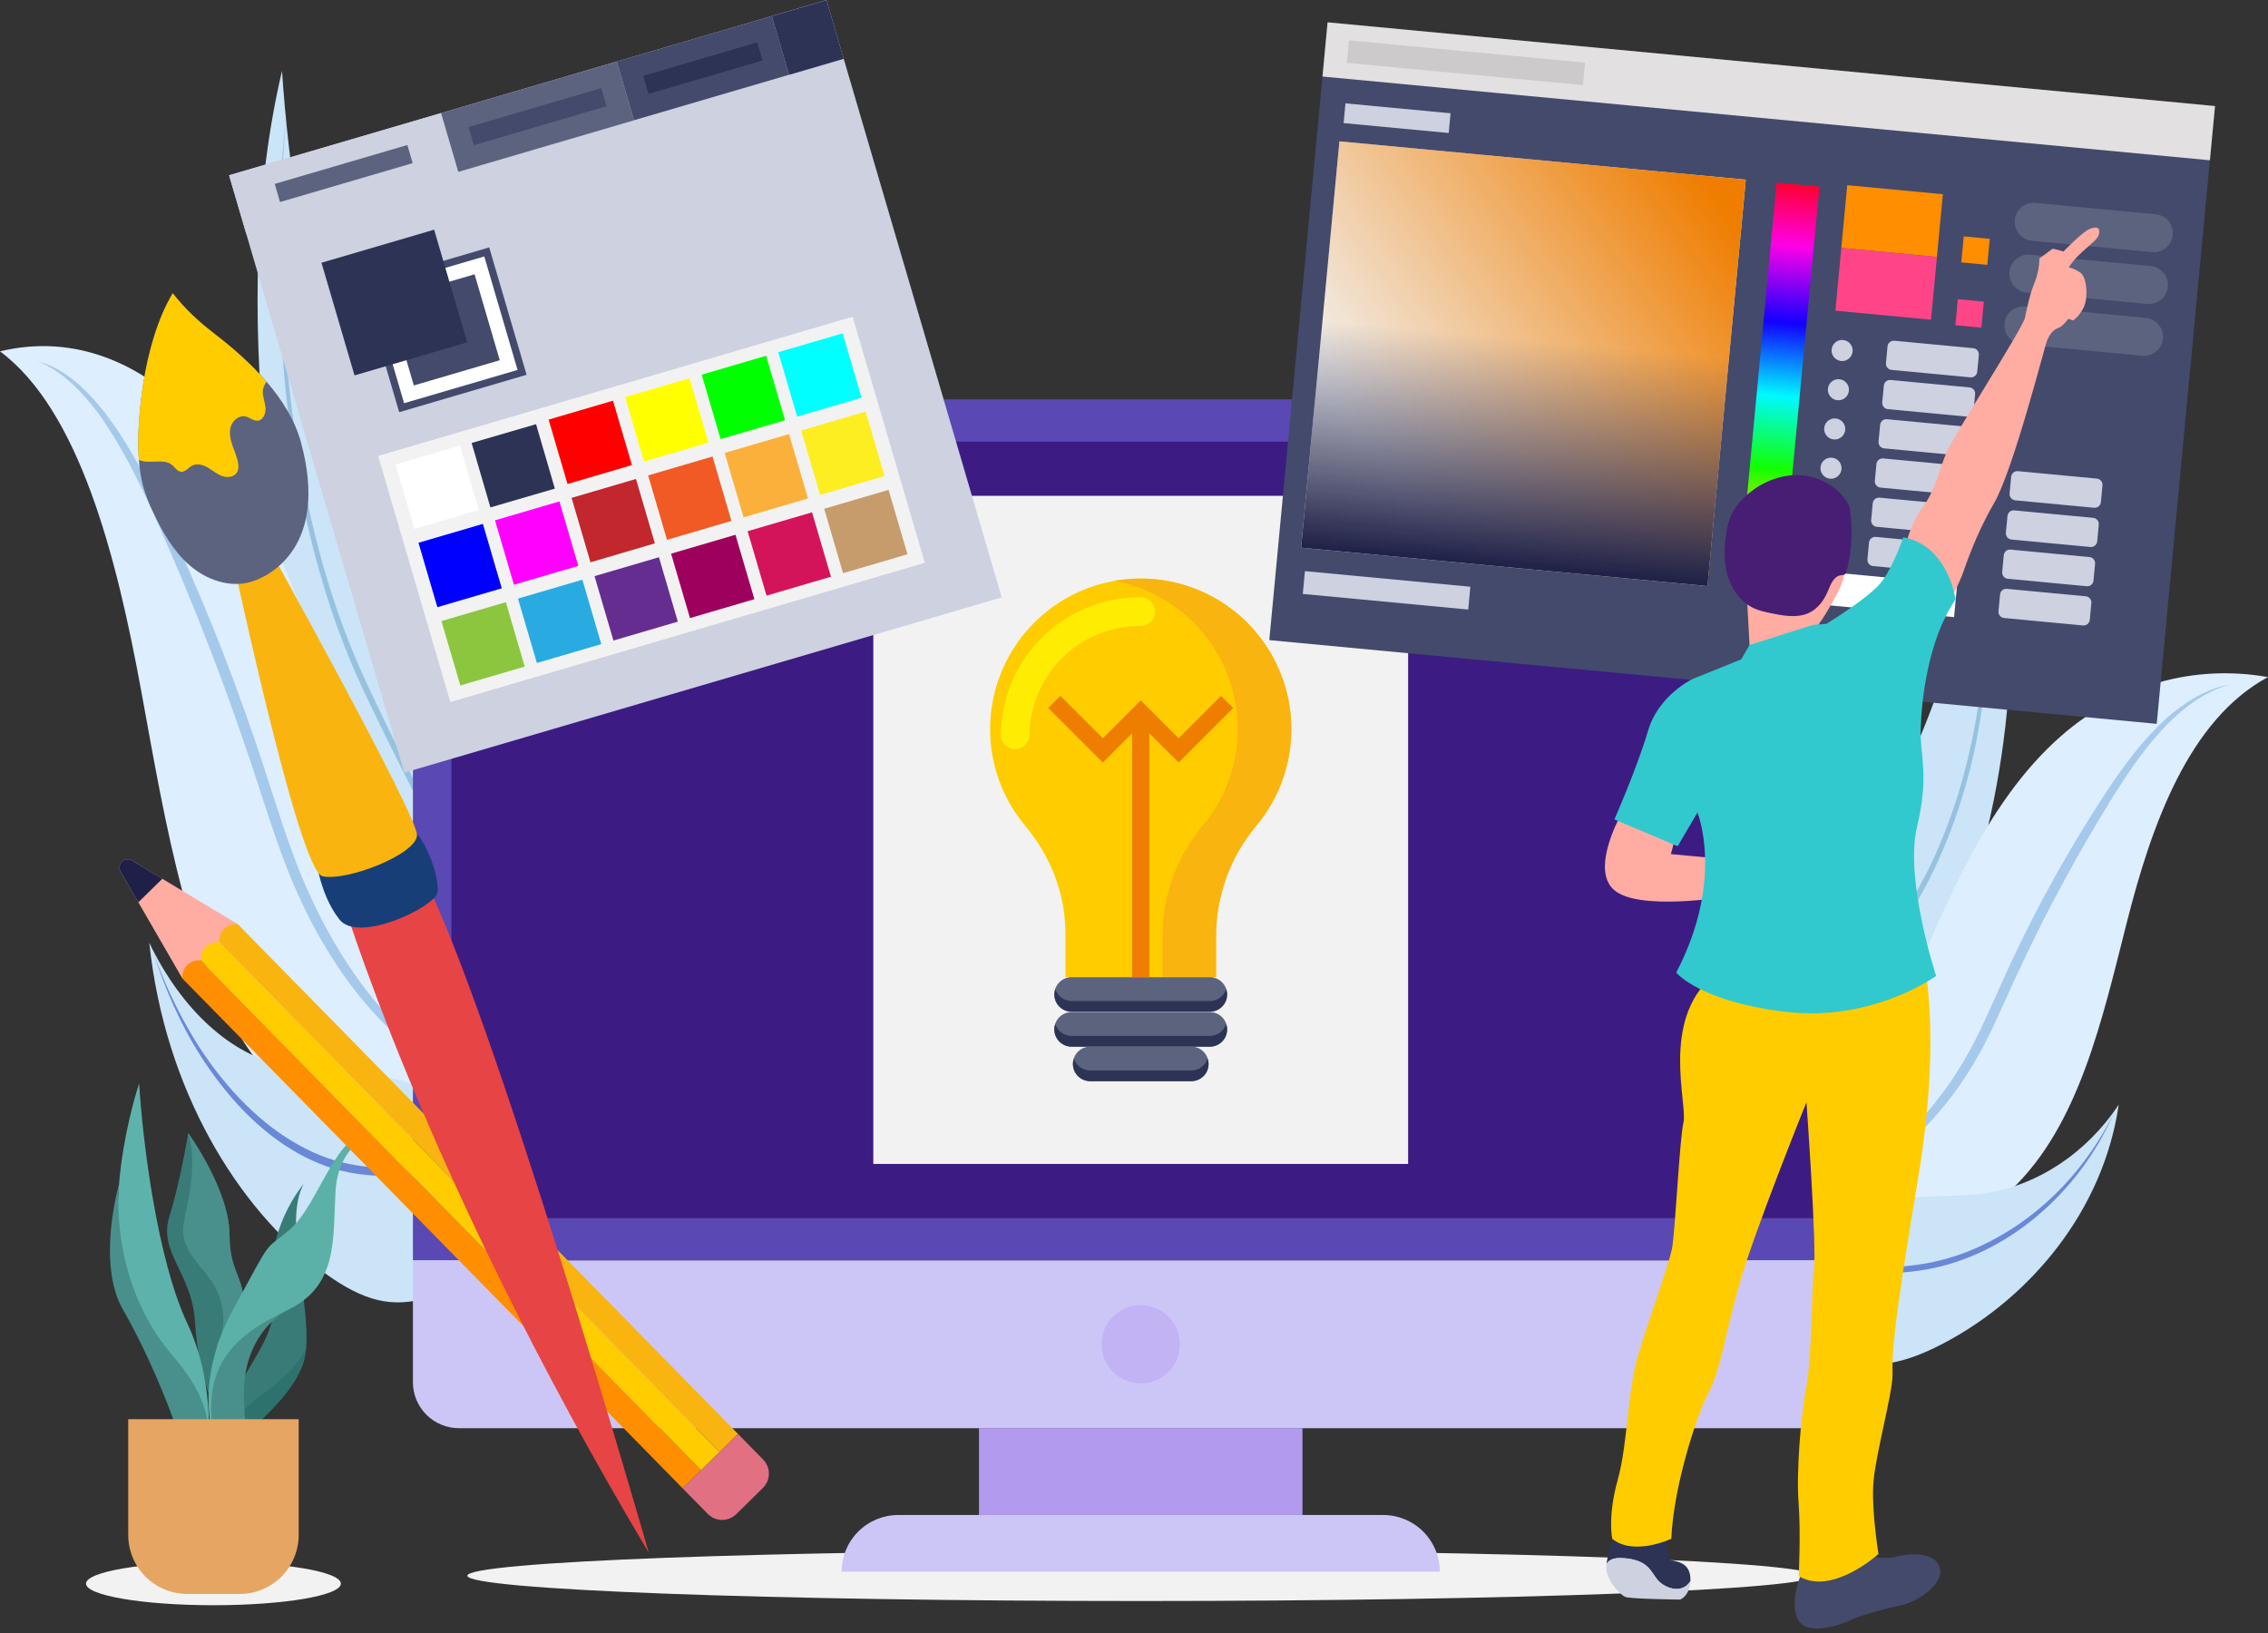 <svg xmlns="http://www.w3.org/2000/svg" width="450" height="324" viewBox="0 0 450 324" fill="none"><rect x="0" y="0" width="450" height="324" fill="#333333" stroke="none"/><path d="M55.954 14.06C50.466 37.309 50.128 63.042 52.503 87.609C54.568 108.972 58.633 129.833 64.52 149.273C66.323 155.225 68.31 161.061 70.714 166.423C76.453 179.172 84.425 188.774 91.506 199.669C98.588 210.563 105.096 223.675 106.468 239.255C109.653 223.346 112.152 206.12 109.265 190.07C108.384 185.183 107.034 180.551 105.598 176.02C101.729 163.729 97.013 151.721 91.485 140.082C88.764 134.397 85.879 128.9 83.169 123.192C68.355 91.972 58.588 53.075 55.954 14.06Z" fill="#CBE4F7"></path><path d="M56.74 23.565C56.172 28.302 55.828 33.126 55.611 37.948C55.393 42.77 55.293 47.616 55.322 52.457C55.35 57.298 55.535 62.139 55.826 66.964C56.117 71.788 56.537 76.591 57.107 81.357C57.368 83.746 57.718 86.108 58.041 88.479C58.424 90.826 58.777 93.187 59.225 95.506C59.447 96.664 59.637 97.841 59.89 98.985L60.632 102.436C60.868 103.587 61.162 104.712 61.425 105.851C61.688 106.99 61.956 108.125 62.263 109.235L63.152 112.589C63.462 113.695 63.796 114.787 64.118 115.886L64.606 117.532C64.772 118.079 64.956 118.61 65.129 119.15L66.19 122.373C67.694 126.591 69.269 130.762 71.062 134.689C71.938 136.681 72.867 138.58 73.786 140.496L76.571 146.209C78.439 149.998 80.329 153.763 82.241 157.502C86.066 164.969 89.955 172.347 93.78 179.784C95.675 183.516 97.543 187.296 99.277 191.223C101.073 195.234 102.617 199.353 103.903 203.555C104.549 205.718 105.151 207.923 105.634 210.187C105.897 211.314 106.108 212.473 106.318 213.621C106.43 214.197 106.508 214.784 106.603 215.364C106.697 215.945 106.799 216.527 106.868 217.119C107.492 221.878 107.851 226.668 107.943 231.467C107.965 226.64 107.697 221.815 107.14 217.02C107.081 216.421 106.984 215.836 106.903 215.241C106.823 214.647 106.747 214.057 106.643 213.47C106.442 212.302 106.257 211.123 106.011 209.976C105.561 207.655 104.987 205.4 104.369 203.184C103.116 198.896 101.598 194.691 99.822 190.593C98.114 186.593 96.281 182.742 94.41 178.95C92.539 175.158 90.621 171.418 88.709 167.7C86.798 163.982 84.879 160.254 82.982 156.509C81.085 152.765 79.205 148.997 77.35 145.195L74.605 139.475C73.693 137.557 72.775 135.643 71.917 133.687C70.127 129.843 68.568 125.739 67.069 121.589L66.013 118.415C65.837 117.883 65.655 117.362 65.489 116.822L65.001 115.202C64.682 114.117 64.348 113.042 64.035 111.95L63.147 108.634C62.839 107.54 62.576 106.415 62.306 105.294C62.036 104.174 61.754 103.061 61.513 101.924L60.771 98.537C60.518 97.408 60.326 96.245 60.101 95.098C59.642 92.811 59.293 90.471 58.893 88.154C58.55 85.814 58.183 83.481 57.898 81.12C56.694 71.612 56.005 62.045 55.836 52.462C55.598 42.82 55.9 33.173 56.74 23.565Z" fill="#96C2E0"></path><path d="M112.59 224.042C102.006 226.361 91.329 228.668 80.671 227.462C70.013 226.257 59.244 221.271 50.961 210.436C37.516 192.85 32.904 163.711 28.004 136.998C23.104 110.285 15.731 81.425 0 69.711C14.556 66.173 29.345 71.663 41.09 85.923C56.338 104.435 64.478 133.876 73.014 161.343C81.549 188.81 95.13 211.554 112.59 224.042Z" fill="#DDEEFF"></path><path d="M7.342 71.625C8.005 71.843 8.676 72.044 9.339 72.279C9.992 72.589 10.653 72.859 11.302 73.2C11.937 73.596 12.588 73.941 13.213 74.384L14.147 75.071C14.464 75.297 14.768 75.54 15.058 75.8C17.493 77.823 19.741 80.405 21.83 83.249C25.998 88.993 29.52 95.802 32.798 102.779C36.076 109.757 39.193 116.931 42.175 124.256C45.156 131.582 47.913 139.132 50.549 146.789C53.185 154.446 55.49 162.371 58.235 169.751C59.592 173.458 61.134 176.958 62.766 180.359C63.613 182.017 64.445 183.701 65.359 185.271C66.228 186.908 67.185 188.412 68.121 189.954C75.78 201.988 85.325 210.99 95.762 215.817C85.105 212.323 75.074 203.797 67.022 191.801C64.953 188.699 63.067 185.479 61.373 182.157C59.656 178.711 58.019 175.125 56.584 171.359C53.711 163.818 51.4 155.919 48.768 148.362C46.19 140.737 43.453 133.256 40.557 125.919C37.698 118.553 34.66 111.369 31.528 104.288C29.963 100.747 28.343 97.289 26.642 93.938C25.005 90.669 23.179 87.497 21.174 84.441C19.341 81.597 17.202 78.964 14.793 76.589C12.479 74.379 9.976 72.643 7.342 71.625Z" fill="#A5C9EB"></path><path d="M105.741 232.706C99.914 250.808 86.265 261.459 73.802 257.624C70.34 256.558 67.022 254.51 63.822 252.134C47.132 239.74 32.684 216.196 29.624 187.074C36.073 200.453 45.919 209.38 56.387 211.414C60.712 212.255 65.094 211.954 69.44 212.47C82.08 213.972 96.501 218.744 105.741 232.706Z" fill="#CBE4F7"></path><path d="M30.617 189.503C32.481 194.722 34.818 199.76 37.596 204.555C40.096 208.922 43.055 213.011 46.421 216.752C49.63 220.257 53.053 223.268 56.645 225.598C60.238 227.929 63.988 229.677 67.81 230.61C69.709 231.077 71.641 231.394 73.589 231.557C75.534 231.721 77.492 231.773 79.456 231.976C83.438 232.377 87.36 233.242 91.142 234.553C93.084 235.224 94.992 235.993 96.857 236.858C97.804 237.331 98.751 237.748 99.67 238.264L101.068 239.013L102.451 239.823C103.374 240.358 104.277 240.981 105.186 241.559C106.084 242.198 106.993 242.786 107.877 243.468C109.667 244.754 111.401 246.232 113.116 247.731C109.587 245.012 105.992 242.521 102.278 240.593C100.435 239.569 98.559 238.698 96.681 237.878C94.818 237.093 92.915 236.405 90.981 235.818C87.212 234.659 83.33 233.904 79.401 233.566C77.459 233.397 75.505 233.343 73.54 233.196C71.553 233.045 69.582 232.734 67.644 232.268C59.829 230.297 52.354 225.191 45.959 217.801C42.608 213.891 39.677 209.639 37.215 205.116C34.528 200.132 32.319 194.904 30.617 189.503Z" fill="#6988D8"></path><path d="M394.046 94.101C399.534 110.917 399.872 129.514 397.497 147.277C395.464 162.598 391.424 177.586 385.479 191.853C383.677 196.154 381.69 200.379 379.286 204.249C373.547 213.47 365.575 220.418 358.494 228.279C351.412 236.14 344.904 245.635 343.532 256.899C340.347 245.398 337.848 232.943 340.735 221.337C341.616 217.806 342.966 214.469 344.402 211.179C348.358 202.133 353.08 193.441 358.515 185.198C361.236 181.081 364.121 177.112 366.831 172.986C381.645 150.432 391.412 122.309 394.046 94.101Z" fill="#CBE4F7"></path><path d="M393.26 100.972C393.812 104.417 394.189 107.888 394.389 111.372C394.611 114.861 394.707 118.358 394.678 121.862C394.65 125.365 394.482 128.861 394.174 132.349C393.89 135.838 393.463 139.312 392.893 142.77C392.632 144.497 392.282 146.204 391.959 147.919C391.576 149.615 391.223 151.322 390.775 152.997C390.553 153.835 390.363 154.686 390.11 155.515L389.368 157.997C389.132 158.83 388.838 159.655 388.575 160.465C388.312 161.275 388.044 162.111 387.737 162.913L386.848 165.339C386.538 166.137 386.204 166.926 385.882 167.721L385.394 168.906C385.228 169.299 385.044 169.685 384.871 170.073L383.81 172.404C382.351 175.457 380.728 178.429 378.947 181.307C378.071 182.747 377.143 184.12 376.224 185.506L373.438 189.636C371.569 192.377 369.679 195.099 367.768 197.8C363.943 203.2 360.054 208.534 356.229 213.906C354.335 216.606 352.466 219.339 350.732 222.176C348.964 225.025 347.418 228.007 346.107 231.093C345.442 232.665 344.862 234.272 344.368 235.906C344.106 236.721 343.895 237.564 343.684 238.388C343.573 238.802 343.494 239.229 343.4 239.648C343.305 240.067 343.203 240.489 343.134 240.917C342.512 244.343 342.152 247.811 342.059 251.291C342.038 247.795 342.307 244.303 342.862 240.851C342.921 240.418 343.018 239.994 343.099 239.565C343.179 239.136 343.255 238.708 343.359 238.286C343.561 237.441 343.746 236.588 343.992 235.759C344.452 234.094 345 232.454 345.633 230.847C346.91 227.699 348.431 224.656 350.181 221.745C351.888 218.853 353.733 216.061 355.592 213.325C357.452 210.59 359.382 207.878 361.293 205.195C363.204 202.511 365.123 199.809 367.02 197.102C368.917 194.395 370.788 191.666 372.643 188.919L375.399 184.781C376.311 183.396 377.23 182.012 378.088 180.596C379.861 177.771 381.48 174.851 382.936 171.85L383.992 169.555C384.167 169.171 384.35 168.792 384.516 168.403L385.003 167.219C385.323 166.435 385.657 165.658 385.97 164.87L386.858 162.478C387.166 161.687 387.429 160.874 387.699 160.064C387.969 159.254 388.251 158.449 388.492 157.627L389.222 155.162C389.475 154.345 389.667 153.504 389.892 152.677C390.351 151.019 390.7 149.331 391.1 147.656C391.443 145.963 391.81 144.279 392.094 142.569C393.296 135.721 393.986 128.793 394.157 121.843C394.396 114.873 394.096 107.896 393.26 100.972Z" fill="#96C2E0"></path><path d="M337.41 245.919C347.995 247.596 358.671 249.263 369.329 248.392C379.987 247.52 390.756 243.916 399.039 236.076C412.484 223.362 417.096 202.295 421.996 182.981C426.896 163.666 434.269 142.808 450 134.336C435.444 131.778 420.655 135.757 408.91 146.057C393.662 159.441 385.522 180.728 376.986 200.588C368.451 220.447 354.87 236.891 337.41 245.919Z" fill="#DDEEFF"></path><path d="M442.658 135.722C441.995 135.88 441.324 136.027 440.661 136.195C440.008 136.418 439.347 136.615 438.698 136.863C438.063 137.147 437.412 137.399 436.787 137.721L435.853 138.216C435.538 138.375 435.23 138.551 434.932 138.741C432.471 140.263 430.198 142.07 428.161 144.125C423.992 148.279 420.471 153.203 417.193 158.245C413.915 163.288 410.798 168.477 407.816 173.773C404.834 179.069 402.077 184.53 399.441 190.065C396.805 195.6 394.501 201.332 391.756 206.668C390.401 209.309 388.892 211.869 387.237 214.334C386.389 215.533 385.558 216.75 384.632 217.887C383.762 219.071 382.806 220.156 381.87 221.271C374.211 229.971 364.666 236.481 354.228 239.97C364.886 237.443 374.916 231.28 382.969 222.607C385.002 220.408 386.888 218.079 388.618 215.635C390.366 213.126 391.965 210.516 393.407 207.819C396.279 202.371 398.591 196.654 401.222 191.19C403.802 185.68 406.539 180.271 409.434 174.964C412.292 169.64 415.331 164.446 418.462 159.332C420.028 156.772 421.648 154.271 423.348 151.848C425.018 149.441 426.845 147.147 428.817 144.98C430.726 142.854 432.866 140.947 435.197 139.296C437.467 137.697 439.989 136.489 442.658 135.722Z" fill="#A5C9EB"></path><path d="M344.259 252.182C350.086 265.272 363.735 272.972 376.198 270.198C379.66 269.428 382.978 267.946 386.178 266.229C402.868 257.269 417.316 240.245 420.376 219.192C413.927 228.865 404.081 235.318 393.613 236.789C389.288 237.396 384.906 237.18 380.56 237.552C367.92 238.637 353.499 242.09 344.259 252.182Z" fill="#CBE4F7"></path><path d="M419.383 220.947C417.457 224.816 415.117 228.465 412.404 231.83C409.801 235.088 406.841 238.044 403.579 240.643C400.427 243.159 396.997 245.305 393.354 247.037C389.812 248.739 386.057 249.958 382.19 250.661C380.278 250.999 378.349 251.228 376.411 251.345C374.466 251.464 372.508 251.499 370.544 251.649C366.602 251.932 362.693 252.555 358.858 253.513C356.933 253.986 355.033 254.562 353.143 255.17C352.196 255.509 351.249 255.815 350.33 256.187L348.932 256.729L347.549 257.314C346.626 257.7 345.723 258.152 344.814 258.571C343.916 259.031 343.007 259.457 342.123 259.95C340.333 260.881 338.599 261.949 336.884 263.041C340.365 261.055 343.987 259.33 347.722 257.878C349.565 257.139 351.441 256.509 353.319 255.914C355.213 255.358 357.108 254.829 359.019 254.427C362.831 253.582 366.702 253.037 370.599 252.797C372.541 252.676 374.495 252.636 376.461 252.53C378.437 252.421 380.405 252.198 382.356 251.859C390.171 250.438 397.646 246.741 404.041 241.398C407.289 238.674 410.22 235.593 412.778 232.213C415.403 228.723 417.62 224.943 419.383 220.947Z" fill="#6988D8"></path><path d="M226.333 317.654C300.121 317.654 359.938 315.407 359.938 312.635C359.938 309.864 300.121 307.617 226.333 307.617C152.545 307.617 92.728 309.864 92.728 312.635C92.728 315.407 152.545 317.654 226.333 317.654Z" fill="#F2F2F2"></path><path d="M370.741 88.353V250.081H81.928V88.353C81.93 85.934 82.891 83.615 84.601 81.905C86.311 80.195 88.631 79.233 91.049 79.232H361.62C364.039 79.232 366.359 80.193 368.069 81.904C369.78 83.614 370.741 85.934 370.741 88.353Z" fill="#5A48B4"></path><path d="M370.741 250.083V274.241C370.741 275.438 370.506 276.624 370.048 277.73C369.591 278.837 368.92 279.842 368.073 280.689C367.227 281.536 366.222 282.208 365.116 282.667C364.01 283.125 362.824 283.361 361.627 283.362H91.049C88.63 283.362 86.31 282.401 84.6 280.69C82.889 278.98 81.928 276.66 81.928 274.241V250.083H370.741Z" fill="#CCC6F7"></path><path d="M361.62 87.621H91.047C90.227 87.621 89.562 88.286 89.562 89.106V240.204C89.562 241.024 90.227 241.689 91.047 241.689H361.62C362.44 241.689 363.105 241.024 363.105 240.204V89.106C363.105 88.286 362.44 87.621 361.62 87.621Z" fill="#3C1C82"></path><path d="M258.426 283.354H194.246V300.589H258.426V283.354Z" fill="#B29BEE"></path><path d="M274.446 300.59H178.224C175.243 300.59 172.385 301.775 170.278 303.882C168.17 305.99 166.986 308.848 166.986 311.828H285.681C285.681 308.848 284.498 305.99 282.391 303.882C280.284 301.775 277.426 300.59 274.446 300.59Z" fill="#CCC6F7"></path><path d="M226.333 274.482C230.623 274.482 234.099 271.005 234.099 266.716C234.099 262.427 230.623 258.95 226.333 258.95C222.044 258.95 218.567 262.427 218.567 266.716C218.567 271.005 222.044 274.482 226.333 274.482Z" fill="#C1B3F4"></path><path d="M279.391 98.376H173.276V230.934H279.391V98.376Z" fill="#F2F2F2"></path><path d="M42.352 318.488C56.314 318.488 67.633 316.57 67.633 314.205C67.633 311.84 56.314 309.923 42.352 309.923C28.39 309.923 17.072 311.84 17.072 314.205C17.072 316.57 28.39 318.488 42.352 318.488Z" fill="#F2F2F2"></path><path d="M48.264 260.596C48.195 261.307 48.091 262.088 47.939 262.951C46.232 272.687 43.842 283.449 43.842 283.449C43.842 283.449 39.228 272.687 38.717 262.607C38.205 252.527 31.375 248.603 33.594 241.429C35.713 234.577 37.21 225.657 37.34 224.864C37.34 224.829 37.34 224.81 37.34 224.81C37.34 224.81 45.54 236.131 45.54 245.015C45.55 253.11 48.953 253.261 48.264 260.596Z" fill="#397C77"></path><path d="M48.264 260.596C46.575 262.964 44.718 265.208 42.71 267.311C45.362 263.436 44.545 257.953 41.893 254.079C39.903 251.172 36.902 248.681 36.417 245.195C36.156 243.324 36.68 241.45 37.071 239.603C38.087 234.797 38.728 229.459 37.34 224.864C37.34 224.829 37.34 224.81 37.34 224.81C37.34 224.81 45.54 236.131 45.54 245.015C45.55 253.11 48.953 253.261 48.264 260.596Z" fill="#49908C"></path><path d="M60.738 267.33C60.667 268.285 60.501 269.231 60.241 270.153C57.678 278.897 42.989 288.909 42.989 288.909C42.988 288.903 42.988 288.898 42.989 288.892C44.529 272.848 56.139 267.382 54.258 255.734C52.408 244.257 60.02 235.172 60.234 234.925C56.238 242.492 61.539 257.956 60.738 267.33Z" fill="#397C77"></path><path d="M60.736 267.337C60.665 268.292 60.498 269.238 60.238 270.16C57.676 278.904 42.987 288.916 42.987 288.916C42.986 288.91 42.986 288.904 42.987 288.899C43.046 288.518 44.121 282.339 51.899 276.789C58.682 271.953 60.371 268.353 60.736 267.337Z" fill="#2D726D"></path><path d="M27.613 214.95C27.613 214.95 18.047 242.966 27.613 260.388C37.179 277.81 41.113 288.915 41.113 288.915C41.113 288.915 43.162 275.25 37.184 262.609C31.206 249.969 28.296 226.394 27.613 214.95Z" fill="#5DB3AB"></path><path d="M57.164 259.876C57.164 259.876 47.428 264.317 48.453 278.668C49.479 293.018 47.428 296.604 47.428 296.604L42.816 286.696C42.816 286.696 38.717 274.054 46.402 263.465L57.164 259.876Z" fill="#49908C"></path><path d="M73.907 224.857C73.907 224.857 67.074 227.079 66.564 236.462C66.055 245.846 67.078 255.081 57.169 259.865C47.26 264.649 39.062 270.456 42.821 286.685C42.821 286.685 37.866 275.238 46.236 259.865C54.606 244.491 51.956 248.762 57.638 243.807C63.32 238.852 66.901 223.827 73.907 224.857Z" fill="#5BB1A8"></path><path d="M23.618 234.944C23.618 234.944 19.07 250.607 24.421 259.877C29.771 269.147 35.488 283.229 36.594 288.916C37.7 294.602 39.545 290.728 39.545 290.728C39.545 290.728 46.082 282.588 34.437 269.194C21.377 254.178 23.618 234.944 23.618 234.944Z" fill="#49908C"></path><path d="M25.442 281.574V304.547C25.442 306.084 25.744 307.605 26.332 309.025C26.92 310.444 27.782 311.734 28.868 312.821C29.955 313.907 31.245 314.769 32.664 315.357C34.084 315.945 35.605 316.247 37.142 316.247H47.563C49.099 316.247 50.62 315.945 52.04 315.357C53.459 314.769 54.749 313.907 55.836 312.821C56.922 311.734 57.784 310.444 58.372 309.025C58.96 307.605 59.263 306.084 59.263 304.547V281.574H25.442Z" fill="#E6A562"></path><path d="M256.216 144.679C256.217 139.876 255.061 135.144 252.846 130.883C250.63 126.622 247.42 122.958 243.487 120.201C239.555 117.444 235.016 115.675 230.255 115.045C225.494 114.415 220.651 114.941 216.136 116.58C211.622 118.219 207.569 120.922 204.321 124.46C201.073 127.997 198.726 132.266 197.478 136.904C196.23 141.541 196.118 146.411 197.152 151.101C198.185 155.791 200.334 160.163 203.417 163.846C208.457 169.86 211.393 177.346 211.393 185.198V193.88H241.273V185.747C241.279 177.734 244.105 169.978 249.255 163.839C253.761 158.472 256.226 151.686 256.216 144.679Z" fill="#FFCC00"></path><path d="M201.403 148.632H201.349C200.596 148.617 199.88 148.303 199.357 147.761C198.835 147.218 198.55 146.49 198.564 145.737C198.853 130.466 211.052 118.5 226.333 118.5C227.087 118.5 227.81 118.8 228.343 119.333C228.876 119.866 229.176 120.589 229.176 121.343C229.176 122.096 228.876 122.819 228.343 123.352C227.81 123.885 227.087 124.185 226.333 124.185C214.176 124.185 204.47 133.701 204.241 145.851C204.225 146.593 203.919 147.3 203.389 147.819C202.858 148.339 202.146 148.63 201.403 148.632Z" fill="#FEED02"></path><path d="M226.333 114.796C224.543 114.797 222.756 114.956 220.993 115.27C226.142 116.195 230.958 118.456 234.958 121.827C238.959 125.198 242.005 129.56 243.79 134.478C245.575 139.395 246.038 144.695 245.132 149.847C244.225 155 241.982 159.824 238.626 163.837C233.475 169.976 230.649 177.731 230.644 185.745V193.878H241.276V185.747C241.28 177.734 244.105 169.978 249.255 163.839C252.901 159.48 255.229 154.171 255.964 148.535C256.699 142.899 255.811 137.171 253.404 132.022C250.998 126.873 247.173 122.518 242.378 119.467C237.583 116.415 232.017 114.795 226.333 114.796Z" fill="#F9B40F"></path><path d="M240.044 193.88H212.623C211.714 193.88 210.842 194.241 210.199 194.884C209.557 195.527 209.196 196.399 209.196 197.307C209.196 198.216 209.557 199.088 210.199 199.731C210.842 200.374 211.714 200.735 212.623 200.735H240.044C240.953 200.735 241.825 200.374 242.468 199.731C243.11 199.088 243.471 198.216 243.471 197.307C243.471 196.399 243.11 195.527 242.468 194.884C241.825 194.241 240.953 193.88 240.044 193.88Z" fill="#5C637F"></path><path d="M240.044 198.61H212.623C211.901 198.609 211.199 198.379 210.616 197.953C210.034 197.528 209.601 196.928 209.38 196.242C209.262 196.583 209.199 196.941 209.196 197.303C209.196 198.212 209.557 199.083 210.199 199.726C210.842 200.369 211.714 200.73 212.623 200.73H240.044C240.495 200.73 240.941 200.642 241.357 200.469C241.773 200.297 242.151 200.045 242.47 199.726C242.788 199.407 243.041 199.029 243.213 198.613C243.386 198.197 243.474 197.751 243.474 197.3C243.47 196.939 243.407 196.581 243.289 196.239C243.068 196.927 242.636 197.527 242.052 197.953C241.469 198.379 240.766 198.609 240.044 198.61Z" fill="#2D3355"></path><path d="M240.044 200.803H212.623C211.712 200.803 210.838 201.165 210.194 201.809C209.55 202.453 209.188 203.327 209.188 204.237C209.188 205.148 209.55 206.022 210.194 206.666C210.838 207.31 211.712 207.672 212.623 207.672H240.044C240.955 207.672 241.829 207.31 242.473 206.666C243.117 206.022 243.478 205.148 243.478 204.237C243.478 203.327 243.117 202.453 242.473 201.809C241.829 201.165 240.955 200.803 240.044 200.803Z" fill="#5C637F"></path><path d="M240.044 205.535H212.623C211.901 205.534 211.199 205.303 210.617 204.878C210.034 204.453 209.601 203.854 209.38 203.167C209.262 203.508 209.2 203.867 209.196 204.228C209.195 204.678 209.284 205.124 209.456 205.54C209.628 205.956 209.88 206.334 210.198 206.653C210.517 206.971 210.895 207.224 211.311 207.396C211.727 207.569 212.172 207.658 212.623 207.658H240.044C240.494 207.658 240.94 207.569 241.356 207.397C241.772 207.225 242.151 206.973 242.469 206.655C242.788 206.336 243.04 205.958 243.213 205.542C243.385 205.127 243.474 204.681 243.474 204.23C243.47 203.869 243.407 203.511 243.289 203.169C243.067 203.856 242.634 204.455 242.051 204.88C241.468 205.305 240.766 205.534 240.044 205.535Z" fill="#2D3355"></path><path d="M236.368 207.66H216.308C215.399 207.66 214.527 208.021 213.885 208.663C213.242 209.306 212.881 210.178 212.881 211.087C212.881 211.996 213.242 212.867 213.885 213.51C214.527 214.153 215.399 214.514 216.308 214.514H236.368C237.277 214.514 238.149 214.153 238.792 213.51C239.434 212.867 239.796 211.996 239.796 211.087C239.796 210.178 239.434 209.306 238.792 208.663C238.149 208.021 237.277 207.66 236.368 207.66Z" fill="#5C637F"></path><path d="M236.368 212.389H216.308C215.586 212.388 214.884 212.158 214.302 211.732C213.719 211.307 213.286 210.708 213.066 210.021C212.947 210.363 212.885 210.722 212.881 211.084C212.881 211.534 212.969 211.98 213.142 212.396C213.314 212.812 213.566 213.19 213.885 213.508C214.203 213.826 214.581 214.078 214.996 214.251C215.412 214.423 215.858 214.512 216.308 214.512H236.368C236.818 214.512 237.264 214.423 237.68 214.251C238.096 214.078 238.474 213.826 238.792 213.508C239.11 213.19 239.362 212.812 239.535 212.396C239.707 211.98 239.796 211.534 239.796 211.084C239.792 210.722 239.729 210.363 239.611 210.021C239.39 210.708 238.957 211.307 238.375 211.732C237.792 212.158 237.09 212.388 236.368 212.389Z" fill="#2D3355"></path><path d="M228.039 142.618H224.631V193.88H228.039V142.618Z" fill="#EF7D00"></path><path d="M233.853 151.294L226.333 143.774L218.814 151.294L207.99 140.473L210.399 138.064L218.814 146.477L226.333 138.957L233.853 146.477L242.268 138.064L244.677 140.473L233.853 151.294Z" fill="#EF7D00"></path><path d="M439.486 21.046L263.411 4.433L251.846 127.004L427.921 143.617L439.486 21.046Z" fill="#434A6B"></path><path d="M439.487 21.043L263.412 4.43L262.397 15.185L438.472 31.798L439.487 21.043Z" fill="#E2E0E1"></path><path d="M314.498 12.427L267.65 8.006L267.229 12.468L314.077 16.888L314.498 12.427Z" fill="#CCCACB"></path><path d="M346.388 35.65L265.758 28.042L258.15 108.672L338.781 116.28L346.388 35.65Z" fill="#F2F2F2"></path><path d="M346.388 35.65L265.758 28.042L258.15 108.672L338.781 116.28L346.388 35.65Z" fill="url(#paint0_linear_4225_807)"></path><path d="M265.764 28.037L258.156 108.667L338.787 116.275L346.394 35.645L265.764 28.037Z" fill="url(#paint1_linear_4225_807)"></path><path d="M361.002 37.029L352.504 36.227L344.896 116.857L353.394 117.659L361.002 37.029Z" fill="url(#paint2_linear_4225_807)"></path><path d="M385.488 38.532L366.513 36.741L365.338 49.194L384.313 50.984L385.488 38.532Z" fill="#FF8E00"></path><path d="M384.314 50.98L365.339 49.19L364.164 61.642L383.139 63.432L384.314 50.98Z" fill="#FF4588"></path><path d="M427.789 42.515L403.868 40.258C402.872 40.163 401.879 40.469 401.108 41.106C400.337 41.744 399.851 42.662 399.756 43.658C399.662 44.655 399.967 45.648 400.605 46.419C401.243 47.19 402.161 47.676 403.157 47.77L427.078 50.025C428.062 50.095 429.033 49.778 429.785 49.141C430.538 48.504 431.011 47.598 431.104 46.617C431.196 45.636 430.902 44.657 430.282 43.89C429.663 43.124 428.768 42.63 427.789 42.515Z" fill="#5C637F"></path><path d="M426.82 52.794L402.899 50.536C402.4 50.478 401.894 50.519 401.411 50.659C400.928 50.798 400.478 51.033 400.087 51.349C399.695 51.665 399.372 52.056 399.134 52.499C398.896 52.941 398.749 53.428 398.702 53.928C398.654 54.429 398.707 54.934 398.858 55.413C399.009 55.893 399.253 56.338 399.578 56.721C399.903 57.105 400.301 57.42 400.75 57.648C401.198 57.875 401.687 58.011 402.189 58.047L426.11 60.304C427.093 60.374 428.064 60.057 428.817 59.42C429.569 58.783 430.042 57.877 430.135 56.896C430.228 55.915 429.933 54.936 429.313 54.169C428.694 53.403 427.799 52.909 426.82 52.794Z" fill="#5C637F"></path><path d="M425.842 63.07L401.921 60.816C401.422 60.757 400.916 60.798 400.433 60.938C399.95 61.077 399.499 61.312 399.108 61.628C398.717 61.944 398.393 62.335 398.156 62.778C397.918 63.221 397.771 63.707 397.723 64.207C397.676 64.708 397.729 65.213 397.88 65.692C398.03 66.172 398.275 66.617 398.6 67C398.925 67.384 399.323 67.699 399.772 67.927C400.22 68.154 400.709 68.29 401.211 68.326L425.132 70.59C426.115 70.66 427.086 70.343 427.839 69.706C428.591 69.069 429.064 68.163 429.157 67.182C429.25 66.201 428.955 65.222 428.335 64.456C427.716 63.689 426.821 63.195 425.842 63.08V63.07Z" fill="#5C637F"></path><path d="M367.592 69.597C367.622 68.441 366.708 67.48 365.552 67.451C364.396 67.422 363.436 68.335 363.406 69.491C363.377 70.647 364.29 71.608 365.446 71.637C366.602 71.666 367.563 70.753 367.592 69.597Z" fill="#CDD1E0"></path><path d="M374.508 68.721L374.194 72.043C374.13 72.725 374.63 73.329 375.311 73.393L390.963 74.87C391.644 74.934 392.249 74.434 392.313 73.753L392.626 70.431C392.691 69.749 392.191 69.145 391.51 69.081L375.857 67.604C375.176 67.54 374.572 68.04 374.508 68.721Z" fill="#CDD1E0"></path><path d="M366.856 77.38C366.885 76.224 365.972 75.263 364.816 75.234C363.66 75.204 362.699 76.118 362.67 77.274C362.641 78.43 363.554 79.39 364.71 79.42C365.866 79.449 366.827 78.536 366.856 77.38Z" fill="#CDD1E0"></path><path d="M373.774 76.507L373.461 79.829C373.397 80.51 373.897 81.114 374.578 81.179L390.23 82.655C390.911 82.72 391.515 82.22 391.58 81.538L391.893 78.216C391.957 77.535 391.457 76.931 390.776 76.867L375.124 75.39C374.443 75.326 373.839 75.826 373.774 76.507Z" fill="#CDD1E0"></path><path d="M366.122 85.163C366.151 84.007 365.238 83.046 364.082 83.017C362.926 82.987 361.965 83.901 361.936 85.057C361.907 86.213 362.82 87.173 363.976 87.203C365.132 87.232 366.093 86.319 366.122 85.163Z" fill="#CDD1E0"></path><path d="M373.041 84.29L372.728 87.612C372.663 88.294 373.163 88.898 373.845 88.962L389.497 90.439C390.178 90.503 390.782 90.003 390.846 89.322L391.16 86C391.224 85.319 390.724 84.714 390.043 84.65L374.391 83.173C373.71 83.109 373.105 83.609 373.041 84.29Z" fill="#CDD1E0"></path><path d="M365.388 92.945C365.417 91.789 364.504 90.829 363.348 90.799C362.192 90.77 361.231 91.683 361.202 92.839C361.173 93.995 362.086 94.956 363.242 94.985C364.398 95.015 365.359 94.101 365.388 92.945Z" fill="#CDD1E0"></path><path d="M372.305 92.073L371.992 95.396C371.928 96.077 372.428 96.681 373.109 96.745L388.761 98.222C389.442 98.286 390.046 97.786 390.11 97.105L390.424 93.783C390.488 93.102 389.988 92.498 389.307 92.433L373.655 90.957C372.974 90.892 372.37 91.392 372.305 92.073Z" fill="#CDD1E0"></path><path d="M364.652 100.728C364.681 99.572 363.768 98.611 362.612 98.582C361.456 98.552 360.495 99.466 360.466 100.622C360.436 101.778 361.35 102.739 362.506 102.768C363.662 102.797 364.622 101.884 364.652 100.728Z" fill="#CDD1E0"></path><path d="M371.572 99.857L371.259 103.179C371.194 103.86 371.694 104.465 372.375 104.529L388.027 106.006C388.709 106.07 389.313 105.57 389.377 104.889L389.69 101.567C389.755 100.885 389.255 100.281 388.574 100.217L372.922 98.74C372.24 98.676 371.636 99.176 371.572 99.857Z" fill="#CDD1E0"></path><path d="M363.92 108.511C363.949 107.355 363.036 106.394 361.88 106.365C360.724 106.336 359.763 107.249 359.734 108.405C359.705 109.561 360.618 110.522 361.774 110.551C362.93 110.58 363.891 109.667 363.92 108.511Z" fill="#CDD1E0"></path><path d="M370.836 107.64L370.523 110.963C370.459 111.644 370.959 112.248 371.64 112.312L387.292 113.789C387.973 113.853 388.577 113.353 388.641 112.672L388.955 109.35C389.019 108.669 388.519 108.064 387.838 108L372.186 106.523C371.505 106.459 370.901 106.959 370.836 107.64Z" fill="#CDD1E0"></path><path d="M399.039 94.596L398.726 97.918C398.661 98.599 399.162 99.204 399.843 99.268L415.495 100.745C416.176 100.809 416.78 100.309 416.844 99.628L417.158 96.305C417.222 95.624 416.722 95.02 416.041 94.956L400.389 93.479C399.708 93.415 399.103 93.915 399.039 94.596Z" fill="#CDD1E0"></path><path d="M398.306 102.379L397.992 105.701C397.928 106.382 398.428 106.987 399.109 107.051L414.761 108.528C415.442 108.592 416.047 108.092 416.111 107.411L416.424 104.089C416.489 103.407 415.989 102.803 415.307 102.739L399.655 101.262C398.974 101.198 398.37 101.698 398.306 102.379Z" fill="#CDD1E0"></path><path d="M397.572 110.163L397.259 113.485C397.195 114.166 397.695 114.77 398.376 114.835L414.028 116.311C414.709 116.376 415.313 115.876 415.377 115.195L415.691 111.872C415.755 111.191 415.255 110.587 414.574 110.523L398.922 109.046C398.241 108.982 397.637 109.482 397.572 110.163Z" fill="#CDD1E0"></path><path d="M396.837 117.946L396.523 121.268C396.459 121.949 396.959 122.554 397.64 122.618L413.292 124.095C413.973 124.159 414.577 123.659 414.642 122.978L414.955 119.655C415.019 118.974 414.519 118.37 413.838 118.306L398.186 116.829C397.505 116.765 396.901 117.265 396.837 117.946Z" fill="#CDD1E0"></path><path d="M388.33 115.902L362.921 113.504L362.303 120.045L387.713 122.443L388.33 115.902Z" fill="white"></path><path d="M291.742 116.412L258.915 113.314L258.488 117.842L291.315 120.939L291.742 116.412Z" fill="#CDD1E0"></path><path d="M394.794 47.386L389.63 46.899L389.143 52.063L394.307 52.55L394.794 47.386Z" fill="#FF8E00"></path><path d="M393.619 59.844L388.455 59.357L387.968 64.521L393.132 65.008L393.619 59.844Z" fill="#FF4588"></path><path d="M287.809 22.474L266.956 20.506L266.586 24.423L287.44 26.39L287.809 22.474Z" fill="#CDD1E0"></path><path d="M331.553 309.54C330.643 309.272 330.492 303.896 330.492 303.896L320.464 303.872C320.464 303.872 318.806 308.273 318.728 310.819L318.754 310.399C318.754 310.399 319.14 308.682 322.866 309.215C326.591 309.748 327.247 311.167 328.633 313.147C330.018 315.127 333.741 316.437 335.383 313.737C335.383 313.606 335.399 313.476 335.399 313.336C335.402 309.916 332.46 309.8 331.553 309.54Z" fill="#2D3355"></path><path d="M328.633 313.138C327.247 311.158 326.589 309.73 322.865 309.206C319.142 308.683 318.754 310.39 318.754 310.39L318.728 310.81C318.716 311.063 318.726 311.316 318.756 311.567C319.074 313.86 321.461 316.446 322.517 316.851C323.574 317.256 333.334 317.368 333.334 317.368C333.334 317.368 335.229 316.773 335.383 313.718C333.741 316.432 330.006 315.101 328.633 313.138Z" fill="#CDD1E0"></path><path d="M357.606 311.733C357.606 311.733 354.813 317.773 356.788 321.389C358.764 325.006 366.388 321.92 367.522 321.292C368.657 320.664 374.668 319.002 377.32 318.469C379.973 317.936 384.899 314.916 384.989 311.911C385.079 308.905 381.235 307.482 375.494 309.024C375.494 309.024 371.648 309.436 370.911 308.313C370.175 307.191 357.606 311.733 357.606 311.733Z" fill="#434A6B"></path><path d="M381.15 187.915C381.15 187.915 385.719 203.054 380.534 234.016C375.35 264.978 375.428 268.794 375.506 272.607C375.584 276.42 371.885 289.292 371.657 294.927C371.43 300.561 372.718 308.323 372.718 308.323C372.718 308.323 363.498 316.69 356.893 312.721C356.893 312.721 357.319 303.927 356.859 298.122C356.4 292.317 357.283 280.79 358.404 275.084C359.524 269.379 359.38 256.203 359.924 251.746C360.469 247.289 358.427 218.695 358.427 218.695C358.427 218.695 348.096 244.226 345.115 254.796C342.133 265.367 341.493 271.482 338.957 276.401C336.42 281.32 331.993 295.375 331.615 305.296C331.615 305.296 324.22 308.801 319.9 305.324C319.9 305.324 318.894 301.137 320.99 293.556C323.086 285.974 322.754 276.119 325.253 268.057C327.752 259.995 331.086 250.969 331.733 247.774C332.38 244.579 333.211 226.314 334.028 222.655C334.845 218.995 329.499 202.57 339.8 193.667L381.15 187.915Z" fill="#FFCC00"></path><path d="M321.774 161.357C321.774 161.357 315.419 172.378 320.251 176.582C325.082 180.786 342.123 177.962 342.123 177.962L341.429 170.383L331.524 169.462L332.576 165.554L321.774 161.357Z" fill="#FFACA3"></path><path d="M346.543 117.177L347.232 129.897L359.941 125.09C361.114 123.586 362.168 121.994 363.093 120.327C364.41 117.875 366.499 114.976 365.833 111.897C365.168 108.818 346.543 117.177 346.543 117.177Z" fill="#FFACA3"></path><path d="M366.395 113.312C366.357 113.538 366.251 113.748 366.092 113.913C365.855 114.11 365.521 114.091 365.22 114.138C363.799 114.358 363.212 116.009 362.657 117.331C361.918 119.093 360.703 120.737 358.984 121.57C356.741 122.657 354.091 122.205 351.642 121.717C350.379 121.464 349.103 121.203 347.935 120.656C345.344 119.439 343.549 116.883 342.76 114.131C341.972 111.379 342.09 108.447 342.545 105.617C342.693 104.523 342.973 103.452 343.378 102.426C343.975 101.111 344.815 99.92 345.856 98.919C348.745 96.015 352.772 94.149 356.867 94.279C358.551 94.336 360.207 94.739 361.729 95.463C363.261 96.18 364.617 97.224 365.703 98.521C366.454 99.433 367.003 100.299 367.124 101.486C367.324 103.233 367.403 104.993 367.361 106.751C367.293 108.722 367.027 110.681 366.568 112.599C366.508 112.838 366.449 113.075 366.395 113.312Z" fill="#481E74"></path><path d="M377.929 108.743C377.929 108.743 378.933 104.087 381.51 100.586C384.087 97.085 384.679 93.481 386.126 89.975C387.573 86.47 400.498 66.466 401.758 63.167C401.758 63.167 402.546 58.788 403.619 56.254C404.271 54.675 404.619 52.988 404.645 51.28L407.288 49.329L409.42 49.899C409.42 49.899 413.124 46.036 414.63 45.421C416.136 44.805 416.799 45.222 416.425 46.605C416.051 47.988 412.494 49.857 410.452 53.071C410.452 53.071 411.442 53.18 412.764 54.087C414.085 54.994 414.381 59.146 413.391 61.074C412.401 63.002 411.307 63.57 411.307 63.57L410.376 63.241C410.376 63.241 409.339 64.766 408.304 65.114C407.269 65.462 406.589 66.535 406.149 67.589C405.708 68.643 399.474 93.23 395.664 99.8C391.853 106.37 390.06 112.165 389.269 114.226C388.478 116.286 385.993 120.947 385.993 120.947L377.929 108.743Z" fill="#FFACA3"></path><path d="M335.889 134.693C335.889 134.693 329.073 137.855 326.979 145.027C324.886 152.198 320.317 162.577 320.317 162.577L332.87 167.894L336.794 161.215C336.794 161.215 342.242 174.452 332.59 192.966C332.59 192.966 337.168 198.712 354.347 200.761C371.525 202.809 384.158 193.639 384.158 193.639C384.158 193.639 377.86 174.535 380.354 164.083C382.848 153.631 380.913 150.05 381.086 144.617C381.259 139.184 382.424 127.091 388.011 118.917C388.011 118.917 386.543 108.207 377.626 106.602C377.626 106.602 375.866 111.931 373.543 115.173C371.219 118.415 362.368 123.775 362.368 123.775L359.732 123.986L347.132 127.969L345.474 130.828L335.889 134.693Z" fill="#31C9CE"></path><path d="M163.982 -9.9681e-05L45.452 34.773L80.225 153.3L198.754 118.527L163.982 -9.9681e-05Z" fill="#CDD1E0"></path><path d="M87.518 22.431L45.451 34.772L48.869 46.422L90.935 34.081L87.518 22.431Z" fill="#CDD1E0"></path><path d="M90.934 34.097L125.797 23.869L122.379 12.22L87.517 22.447L90.934 34.097Z" fill="#5C637F"></path><path d="M153.14 3.182L122.379 12.206L125.797 23.855L156.557 14.831L153.14 3.182Z" fill="#434A6B"></path><path d="M156.562 14.851L167.403 11.671L163.985 0.021L153.145 3.201L156.562 14.851Z" fill="#2D3355"></path><path d="M97.066 49.087L71.79 56.502L79.205 81.778L104.481 74.363L97.066 49.087Z" fill="#434A6B"></path><path d="M95.127 52.64L75.343 58.444L81.147 78.227L100.93 72.423L95.127 52.64Z" fill="#434A6B"></path><path d="M102.692 73.397L80.178 80L73.575 57.485L96.089 50.88L102.692 73.397ZM82.108 76.475L99.161 71.473L94.161 54.421L77.109 59.423L82.108 76.475Z" fill="white"></path><path d="M86.139 45.571L63.785 52.129L70.343 74.482L92.697 67.924L86.139 45.571Z" fill="#2D3355"></path><path d="M169.174 62.839L75.028 90.459L89.354 139.293L183.501 111.673L169.174 62.839Z" fill="#F2F2F2"></path><path d="M80.823 28.771L54.508 36.491L55.562 40.084L81.877 32.364L80.823 28.771Z" fill="#5C637F"></path><path d="M119.289 17.487L92.975 25.207L94.028 28.8L120.343 21.08L119.289 17.487Z" fill="#434A6B"></path><path d="M150.248 8.403L127.633 15.038L128.688 18.631L151.303 11.996L150.248 8.403Z" fill="#2D3355"></path><path d="M91.253 88.413L78.474 92.162L82.223 104.941L95.002 101.192L91.253 88.413Z" fill="white"></path><path d="M106.361 84.159L93.576 87.888L97.305 100.673L110.09 96.944L106.361 84.159Z" fill="#2D3355"></path><path d="M121.631 79.502L108.852 83.251L112.601 96.03L125.38 92.281L121.631 79.502Z" fill="#FF0000"></path><path d="M136.818 75.047L124.039 78.796L127.788 91.575L140.567 87.826L136.818 75.047Z" fill="#FFFF00"></path><path d="M152.007 70.589L139.228 74.338L142.977 87.117L155.756 83.368L152.007 70.589Z" fill="#00FF00"></path><path d="M167.196 66.133L154.417 69.882L158.166 82.661L170.945 78.912L167.196 66.133Z" fill="#00FFFF"></path><path d="M95.81 103.942L83.031 107.691L86.78 120.47L99.559 116.721L95.81 103.942Z" fill="#0000FF"></path><path d="M110.997 99.486L98.218 103.235L101.967 116.014L114.746 112.265L110.997 99.486Z" fill="#FF00FF"></path><path d="M126.186 95.031L113.407 98.78L117.156 111.559L129.935 107.81L126.186 95.031Z" fill="#C1272D"></path><path d="M141.375 90.576L128.596 94.325L132.345 107.104L145.124 103.355L141.375 90.576Z" fill="#F15A24"></path><path d="M156.562 86.12L143.783 89.869L147.532 102.648L160.311 98.899L156.562 86.12Z" fill="#FBB03B"></path><path d="M171.751 81.664L158.972 85.413L162.721 98.192L175.5 94.443L171.751 81.664Z" fill="#FCEE21"></path><path d="M100.365 119.473L87.586 123.222L91.335 136.001L104.114 132.252L100.365 119.473Z" fill="#8CC63F"></path><path d="M115.554 115.015L102.775 118.764L106.524 131.543L119.303 127.794L115.554 115.015Z" fill="#29ABE2"></path><path d="M130.741 110.56L117.962 114.309L121.711 127.088L134.49 123.339L130.741 110.56Z" fill="#662D91"></path><path d="M145.93 106.104L133.151 109.853L136.9 122.632L149.679 118.883L145.93 106.104Z" fill="#9E005D"></path><path d="M161.119 101.648L148.34 105.397L152.089 118.177L164.868 114.428L161.119 101.648Z" fill="#D4145A"></path><path d="M176.305 97.193L163.526 100.942L167.275 113.721L180.054 109.972L176.305 97.193Z" fill="#C69C6D"></path><path d="M26.183 170.731C25.874 170.546 25.512 170.468 25.154 170.51C24.796 170.553 24.462 170.713 24.205 170.965C23.948 171.218 23.782 171.549 23.733 171.906C23.684 172.263 23.755 172.626 23.935 172.939L36.201 194.16L47.188 183.367L26.183 170.731Z" fill="#FFACA3"></path><path d="M26.183 170.731C25.874 170.546 25.512 170.468 25.154 170.51C24.796 170.553 24.462 170.713 24.205 170.965C23.948 171.218 23.782 171.549 23.733 171.906C23.684 172.263 23.755 172.626 23.935 172.939L27.448 179.019L32.211 174.35L26.183 170.731Z" fill="#1E2047"></path><path d="M139.104 291.699L135.443 295.296C112.067 271.51 59.575 217.946 36.206 194.165C36.148 193.673 36.203 193.174 36.368 192.707C36.532 192.239 36.802 191.816 37.155 191.469C37.508 191.121 37.937 190.86 38.407 190.703C38.877 190.547 39.377 190.5 39.868 190.567C63.237 214.353 115.731 267.913 139.104 291.699Z" fill="#FF8E00"></path><path d="M142.766 288.101L139.104 291.699C115.731 267.913 63.239 214.348 39.868 190.567C39.81 190.075 39.866 189.576 40.031 189.109C40.195 188.641 40.465 188.218 40.818 187.871C41.172 187.524 41.6 187.262 42.071 187.106C42.541 186.949 43.041 186.903 43.532 186.969C66.901 210.751 119.392 264.327 142.766 288.101Z" fill="#FFCC00"></path><path d="M146.428 284.503L142.766 288.101C119.392 264.315 66.901 210.751 43.529 186.97C43.472 186.478 43.527 185.979 43.692 185.512C43.857 185.045 44.126 184.621 44.479 184.274C44.833 183.927 45.261 183.665 45.73 183.509C46.2 183.353 46.7 183.306 47.191 183.372C70.562 207.153 123.054 260.717 146.428 284.503Z" fill="#F9B40F"></path><path d="M135.44 295.296L140.431 300.372C141.173 301.127 142.186 301.557 143.245 301.566C144.304 301.575 145.324 301.164 146.079 300.422L151.366 295.228C151.74 294.86 152.038 294.422 152.243 293.94C152.448 293.457 152.556 292.938 152.561 292.414C152.566 291.889 152.467 291.369 152.27 290.882C152.074 290.396 151.783 289.953 151.415 289.579L146.428 284.503L135.44 295.296Z" fill="#E07082"></path><path d="M67.322 176.482C67.322 176.482 83.567 232.412 128.721 308.06C128.721 308.06 97.264 198.248 83.3 172.586L67.322 176.482Z" fill="#E74445"></path><path d="M62.548 169.033C62.548 169.033 63.045 176.93 67.334 182.42C71.112 187.258 86.206 179.971 86.796 177.098C87.352 174.374 84.245 164.995 80.434 163.553C76.623 162.11 62.548 169.033 62.548 169.033Z" fill="#173E77"></path><path d="M45.488 107.691C45.488 107.691 59.182 172.823 63.997 173.862C68.812 174.902 82.575 169.526 82.743 165.727C82.911 161.928 52.472 107.127 52.472 107.127L45.488 107.691Z" fill="#F9B40F"></path><path d="M49.569 115.505C45.426 116.62 40.903 114.998 37.656 112.189C34.408 109.38 32.232 105.557 30.41 101.668C29.571 99.96 28.884 98.182 28.357 96.354C27.939 94.668 27.673 92.948 27.564 91.214C27.54 90.909 27.521 90.601 27.502 90.302C27.145 84.602 28.146 68.416 34.292 58.177C36.758 61.329 39.434 63.804 42.617 66.251C46.17 68.968 49.829 72.172 52.908 75.758C56.027 79.391 58.552 83.431 59.724 87.796C65.252 108.26 53.73 114.377 49.569 115.505Z" fill="#5C637F"></path><path d="M52.664 80.672C52.832 81.856 52.309 83.379 51.115 83.465C50.27 83.526 49.576 82.825 48.747 82.633C47.499 82.337 46.227 83.344 45.822 84.552C45.417 85.76 45.689 87.112 46.101 88.327C46.513 89.542 47.075 90.719 47.255 91.993C47.342 92.578 47.335 93.218 47.018 93.727C46.461 94.674 45.107 94.826 44.072 94.454C43.037 94.082 42.196 93.329 41.248 92.777C40.301 92.225 39.088 91.875 38.117 92.391C37.364 92.789 36.772 93.682 35.922 93.604C35.183 93.526 34.738 92.758 34.176 92.278C32.426 90.809 29.563 92.235 27.545 91.221C27.521 90.916 27.502 90.608 27.483 90.309C27.125 84.609 28.127 68.423 34.273 58.184C36.739 61.337 39.415 63.811 42.598 66.258C46.151 68.975 49.81 72.179 52.889 75.765C52.572 76.17 52.342 76.637 52.214 77.136C51.961 78.299 52.498 79.486 52.664 80.672Z" fill="#FFCC00"></path><defs><linearGradient id="paint0_linear_4225_807" x1="343.426" y1="42.918" x2="274.051" y2="92.214" gradientUnits="userSpaceOnUse"><stop stop-color="#EF7D00"></stop><stop offset="1" stop-color="#EF7D00" stop-opacity="0"></stop></linearGradient><linearGradient id="paint1_linear_4225_807" x1="298.472" y1="112.473" x2="306.08" y2="31.843" gradientUnits="userSpaceOnUse"><stop stop-color="#1E2047"></stop><stop offset="0.56" stop-color="#1E2047" stop-opacity="0"></stop></linearGradient><linearGradient id="paint2_linear_4225_807" x1="349.143" y1="117.258" x2="356.751" y2="36.628" gradientUnits="userSpaceOnUse"><stop stop-color="#FF2400"></stop><stop offset="0.14" stop-color="#FFDA00"></stop><stop offset="0.3" stop-color="#13FF00"></stop><stop offset="0.48" stop-color="#00F9FF"></stop><stop offset="0.66" stop-color="#1200FF"></stop><stop offset="0.85" stop-color="#FF00E7"></stop><stop offset="1" stop-color="#FF0031"></stop></linearGradient></defs></svg>